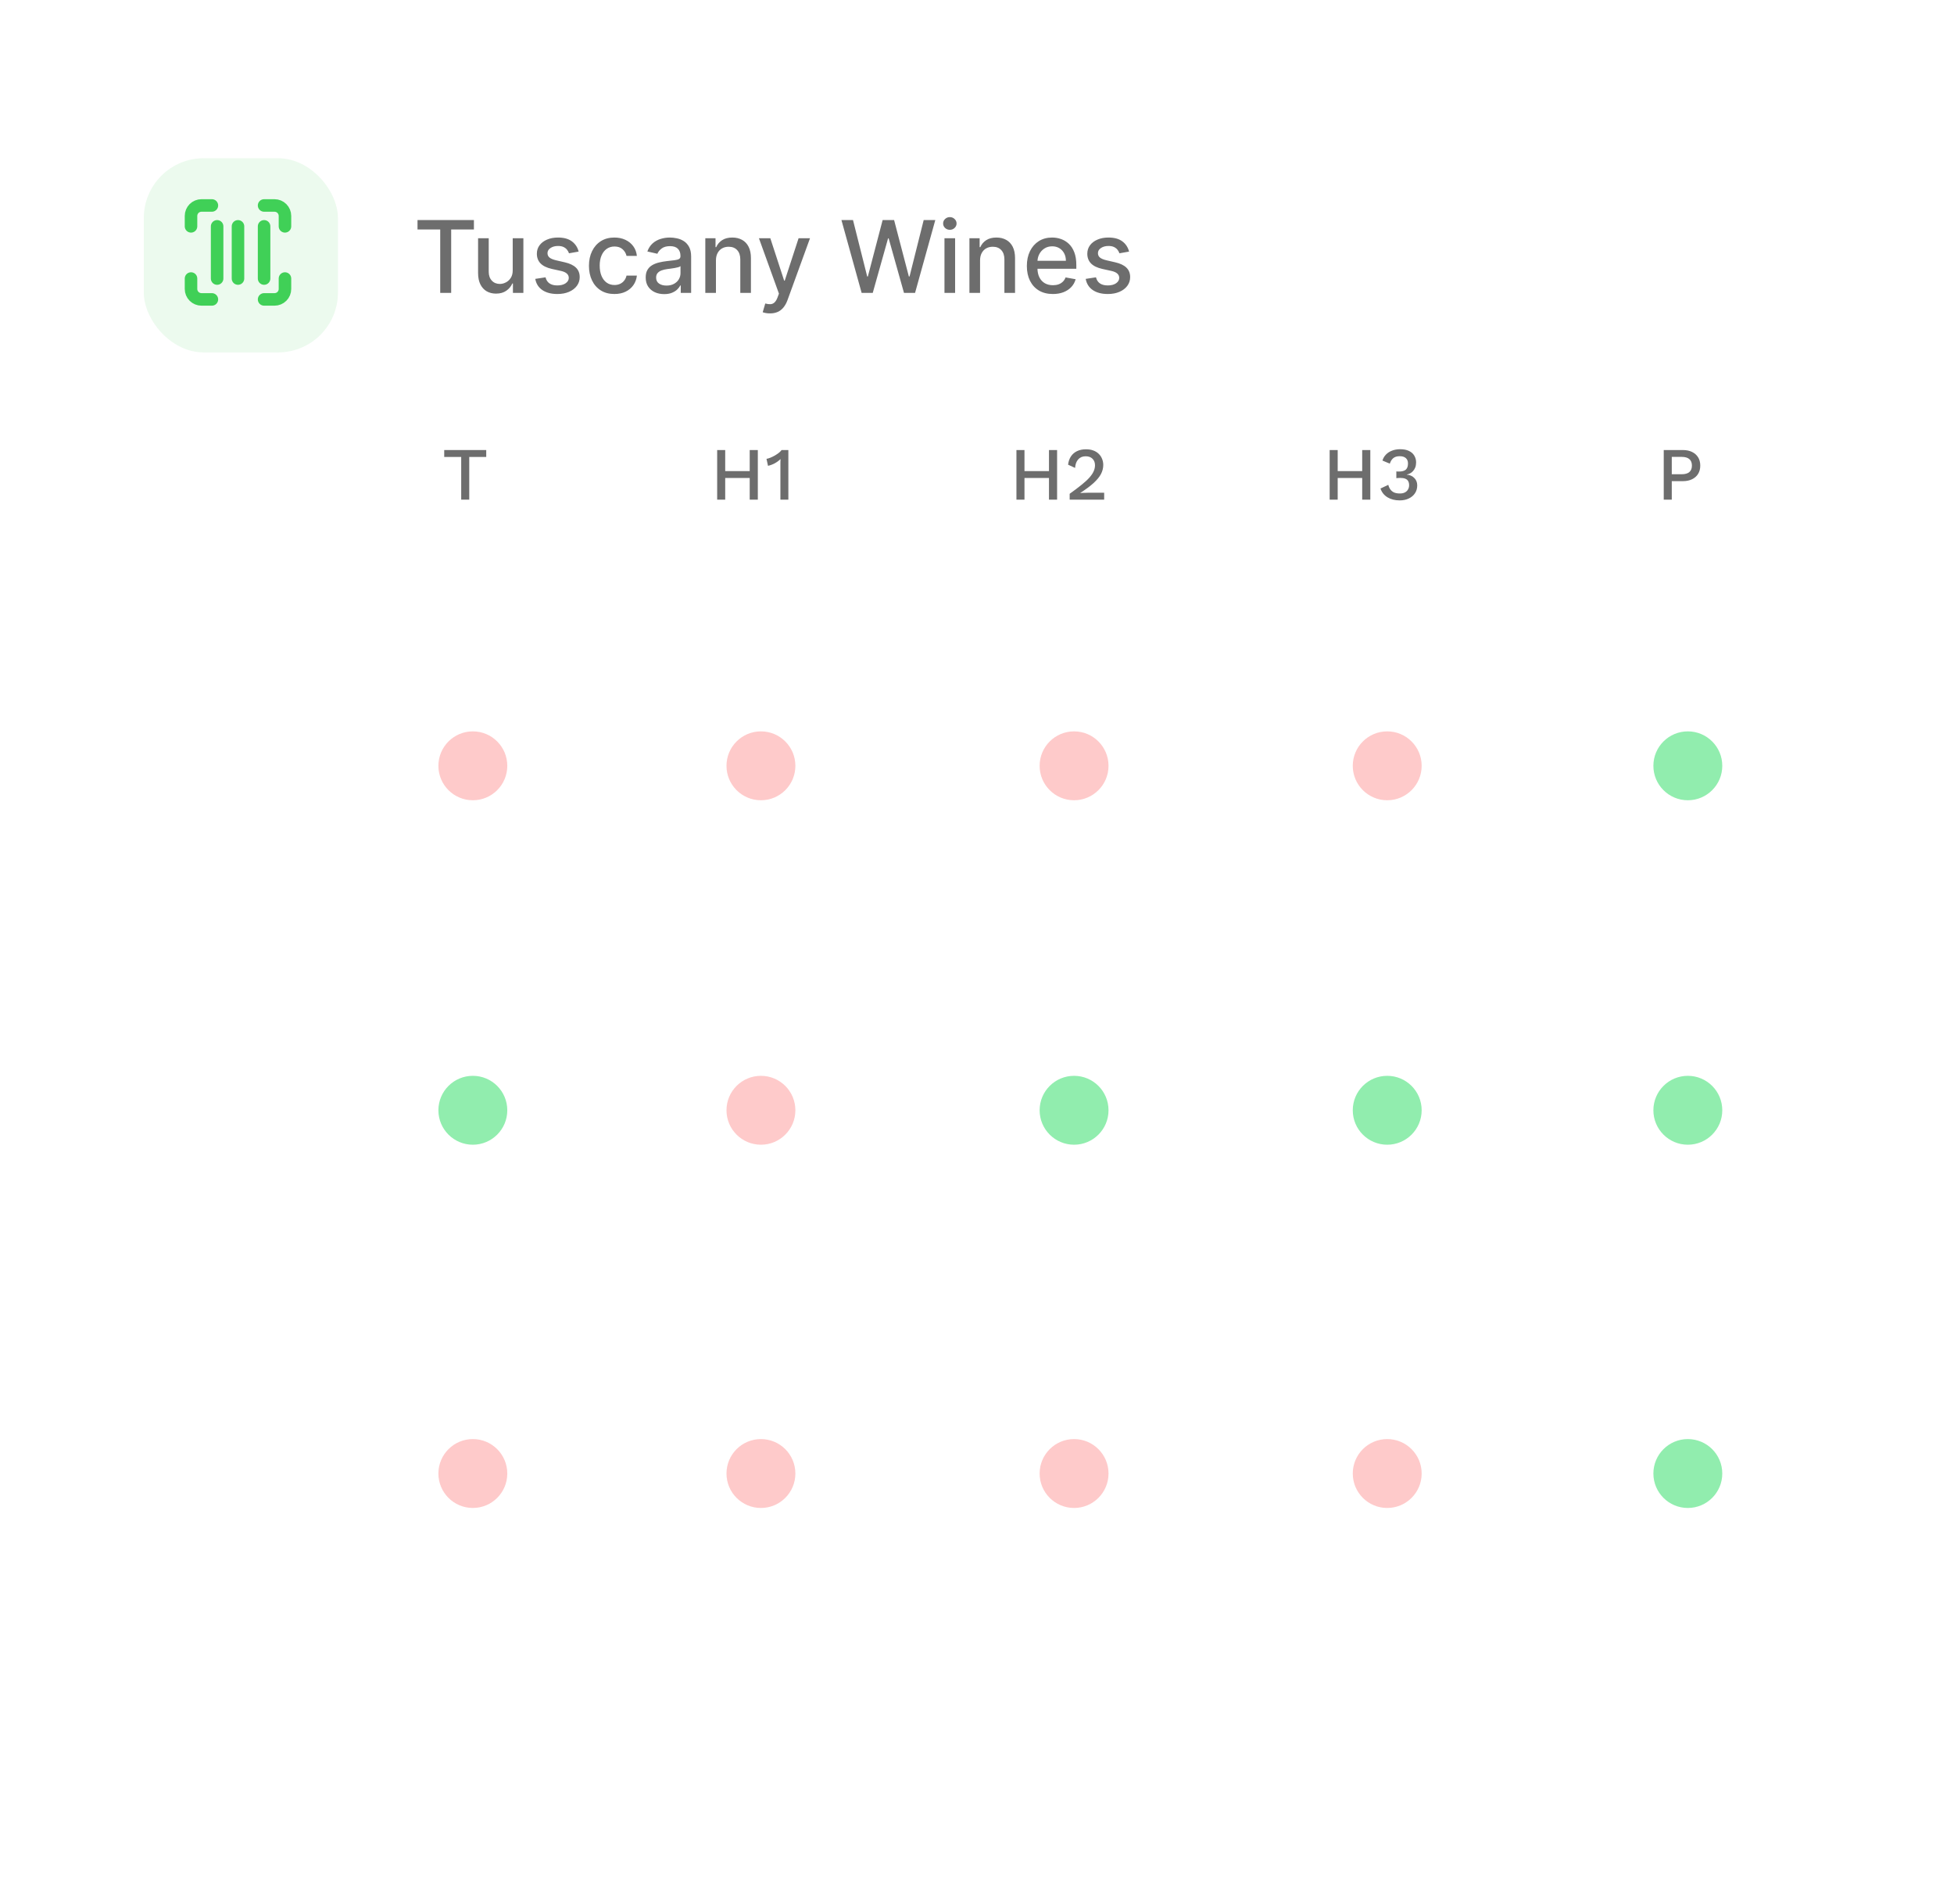 <svg width="312" height="304" viewBox="0 0 312 304" fill="none" xmlns="http://www.w3.org/2000/svg">
<g filter="url(#filter0_d_1244_4640)">
<rect x="26" y="23" width="271" height="264" rx="12" fill="white"/>
<g filter="url(#filter1_d_1244_4640)">
<rect x="15" y="14" width="174.922" height="46.922" rx="9.553" fill="white"/>
<rect x="22.961" y="21.961" width="31" height="31" rx="9.553" fill="#40D057" fill-opacity="0.1"/>
<path d="M30.5 32.833V31.167C30.5 30.725 30.676 30.301 30.988 29.988C31.301 29.676 31.725 29.5 32.167 29.5H33.833" stroke="#40D057" stroke-width="2" stroke-linecap="round" stroke-linejoin="round"/>
<path d="M42.168 29.5H43.835C44.277 29.5 44.701 29.676 45.013 29.988C45.326 30.301 45.501 30.725 45.501 31.167V32.833" stroke="#40D057" stroke-width="2" stroke-linecap="round" stroke-linejoin="round"/>
<path d="M45.501 41.166V42.833C45.501 43.275 45.326 43.699 45.013 44.011C44.701 44.324 44.277 44.499 43.835 44.499H42.168" stroke="#40D057" stroke-width="2" stroke-linecap="round" stroke-linejoin="round"/>
<path d="M33.833 44.499H32.167C31.725 44.499 31.301 44.324 30.988 44.011C30.676 43.699 30.5 43.275 30.5 42.833V41.166" stroke="#40D057" stroke-width="2" stroke-linecap="round" stroke-linejoin="round"/>
<path d="M34.668 32.834V41.167" stroke="#40D057" stroke-width="2" stroke-linecap="round" stroke-linejoin="round"/>
<path d="M38 32.834V41.167" stroke="#40D057" stroke-width="2" stroke-linecap="round" stroke-linejoin="round"/>
<path d="M42.168 32.834V41.167" stroke="#40D057" stroke-width="2" stroke-linecap="round" stroke-linejoin="round"/>
<path d="M66.665 33.336V31.825H75.671V33.336H72.04V43.461H70.29V33.336H66.665ZM81.866 39.842V34.734H83.57V43.461H81.9V41.95H81.809C81.608 42.416 81.286 42.804 80.843 43.114C80.404 43.421 79.856 43.575 79.201 43.575C78.64 43.575 78.144 43.452 77.712 43.205C77.284 42.955 76.947 42.586 76.701 42.097C76.459 41.609 76.337 41.005 76.337 40.285V34.734H78.036V40.08C78.036 40.675 78.201 41.148 78.531 41.501C78.86 41.853 79.288 42.029 79.815 42.029C80.133 42.029 80.449 41.95 80.763 41.791C81.082 41.631 81.345 41.391 81.553 41.069C81.765 40.747 81.87 40.338 81.866 39.842ZM92.393 36.864L90.853 37.137C90.789 36.94 90.686 36.753 90.546 36.575C90.41 36.397 90.224 36.251 89.989 36.137C89.754 36.023 89.461 35.967 89.109 35.967C88.628 35.967 88.226 36.075 87.904 36.291C87.582 36.503 87.421 36.777 87.421 37.114C87.421 37.406 87.529 37.641 87.745 37.819C87.961 37.997 88.309 38.143 88.79 38.256L90.177 38.575C90.98 38.76 91.578 39.046 91.972 39.432C92.366 39.819 92.563 40.321 92.563 40.938C92.563 41.461 92.412 41.927 92.109 42.336C91.809 42.741 91.391 43.059 90.853 43.291C90.319 43.522 89.7 43.637 88.995 43.637C88.018 43.637 87.22 43.429 86.603 43.012C85.986 42.592 85.607 41.995 85.467 41.222L87.109 40.972C87.211 41.4 87.421 41.724 87.739 41.944C88.058 42.16 88.472 42.268 88.984 42.268C89.54 42.268 89.986 42.152 90.319 41.921C90.652 41.686 90.819 41.4 90.819 41.063C90.819 40.791 90.717 40.561 90.512 40.376C90.311 40.19 90.003 40.05 89.586 39.955L88.109 39.631C87.294 39.446 86.692 39.15 86.302 38.745C85.915 38.34 85.722 37.827 85.722 37.205C85.722 36.69 85.866 36.239 86.154 35.853C86.442 35.467 86.84 35.166 87.347 34.95C87.855 34.73 88.436 34.62 89.092 34.62C90.035 34.62 90.777 34.825 91.319 35.234C91.861 35.639 92.219 36.182 92.393 36.864ZM98.107 43.637C97.263 43.637 96.535 43.446 95.925 43.063C95.319 42.677 94.853 42.145 94.528 41.467C94.202 40.789 94.039 40.012 94.039 39.137C94.039 38.251 94.206 37.468 94.539 36.791C94.872 36.109 95.342 35.577 95.948 35.194C96.554 34.811 97.268 34.62 98.09 34.62C98.753 34.62 99.344 34.743 99.863 34.989C100.382 35.232 100.8 35.573 101.119 36.012C101.441 36.452 101.632 36.965 101.692 37.552H100.039C99.948 37.143 99.74 36.791 99.414 36.495C99.092 36.2 98.66 36.052 98.119 36.052C97.645 36.052 97.23 36.177 96.874 36.427C96.522 36.673 96.247 37.025 96.05 37.484C95.853 37.938 95.755 38.476 95.755 39.097C95.755 39.734 95.852 40.283 96.045 40.745C96.238 41.207 96.511 41.565 96.863 41.819C97.219 42.073 97.638 42.2 98.119 42.2C98.441 42.2 98.732 42.141 98.994 42.023C99.259 41.902 99.48 41.73 99.658 41.506C99.84 41.283 99.967 41.014 100.039 40.7H101.692C101.632 41.264 101.448 41.768 101.141 42.211C100.835 42.654 100.424 43.003 99.908 43.256C99.397 43.51 98.797 43.637 98.107 43.637ZM106.049 43.654C105.496 43.654 104.996 43.552 104.549 43.347C104.102 43.139 103.748 42.838 103.487 42.444C103.229 42.05 103.1 41.567 103.1 40.995C103.1 40.503 103.195 40.097 103.384 39.779C103.574 39.461 103.829 39.209 104.151 39.023C104.473 38.838 104.833 38.698 105.231 38.603C105.629 38.508 106.034 38.436 106.447 38.387C106.969 38.327 107.394 38.277 107.719 38.239C108.045 38.198 108.282 38.131 108.43 38.041C108.577 37.95 108.651 37.802 108.651 37.597V37.557C108.651 37.061 108.511 36.677 108.231 36.404C107.954 36.131 107.541 35.995 106.992 35.995C106.42 35.995 105.969 36.122 105.64 36.376C105.314 36.626 105.089 36.904 104.964 37.211L103.367 36.847C103.557 36.317 103.833 35.889 104.197 35.563C104.564 35.234 104.987 34.995 105.464 34.847C105.941 34.696 106.443 34.62 106.969 34.62C107.318 34.62 107.687 34.662 108.077 34.745C108.471 34.825 108.839 34.972 109.18 35.188C109.524 35.404 109.807 35.713 110.026 36.114C110.246 36.512 110.356 37.029 110.356 37.666V43.461H108.697V42.268H108.629C108.519 42.487 108.354 42.703 108.134 42.916C107.915 43.128 107.632 43.304 107.288 43.444C106.943 43.584 106.53 43.654 106.049 43.654ZM106.418 42.291C106.888 42.291 107.29 42.198 107.623 42.012C107.96 41.827 108.216 41.584 108.39 41.285C108.568 40.982 108.657 40.658 108.657 40.313V39.188C108.596 39.249 108.479 39.306 108.305 39.359C108.134 39.408 107.939 39.452 107.719 39.489C107.5 39.523 107.286 39.556 107.077 39.586C106.869 39.612 106.695 39.635 106.555 39.654C106.225 39.696 105.924 39.766 105.651 39.864C105.382 39.963 105.166 40.105 105.004 40.291C104.844 40.472 104.765 40.715 104.765 41.018C104.765 41.438 104.92 41.756 105.231 41.972C105.541 42.184 105.937 42.291 106.418 42.291ZM114.317 38.279V43.461H112.619V34.734H114.249V36.154H114.357C114.558 35.692 114.872 35.321 115.3 35.041C115.732 34.76 116.276 34.62 116.931 34.62C117.526 34.62 118.047 34.745 118.494 34.995C118.941 35.241 119.287 35.609 119.533 36.097C119.78 36.586 119.903 37.19 119.903 37.91V43.461H118.204V38.114C118.204 37.482 118.039 36.987 117.71 36.631C117.38 36.272 116.927 36.092 116.352 36.092C115.958 36.092 115.607 36.177 115.3 36.347C114.997 36.518 114.757 36.768 114.579 37.097C114.405 37.423 114.317 37.817 114.317 38.279ZM122.942 46.734C122.689 46.734 122.458 46.713 122.249 46.671C122.041 46.633 121.886 46.592 121.783 46.546L122.192 45.154C122.503 45.237 122.78 45.273 123.022 45.262C123.264 45.251 123.478 45.16 123.664 44.989C123.853 44.819 124.02 44.541 124.164 44.154L124.374 43.575L121.181 34.734H122.999L125.21 41.506H125.3L127.511 34.734H129.335L125.738 44.626C125.571 45.08 125.359 45.465 125.102 45.779C124.844 46.097 124.537 46.336 124.181 46.495C123.825 46.654 123.412 46.734 122.942 46.734ZM137.58 43.461L134.353 31.825H136.2L138.467 40.836H138.575L140.933 31.825H142.762L145.12 40.842H145.228L147.489 31.825H149.342L146.109 43.461H144.342L141.893 34.745H141.802L139.353 43.461H137.58ZM150.806 43.461V34.734H152.505V43.461H150.806ZM151.664 33.387C151.369 33.387 151.115 33.289 150.903 33.092C150.694 32.891 150.59 32.652 150.59 32.376C150.59 32.095 150.694 31.857 150.903 31.66C151.115 31.459 151.369 31.359 151.664 31.359C151.96 31.359 152.211 31.459 152.42 31.66C152.632 31.857 152.738 32.095 152.738 32.376C152.738 32.652 152.632 32.891 152.42 33.092C152.211 33.289 151.96 33.387 151.664 33.387ZM156.489 38.279V43.461H154.79V34.734H156.421V36.154H156.529C156.73 35.692 157.044 35.321 157.472 35.041C157.904 34.76 158.448 34.62 159.103 34.62C159.698 34.62 160.219 34.745 160.665 34.995C161.112 35.241 161.459 35.609 161.705 36.097C161.951 36.586 162.075 37.19 162.075 37.91V43.461H160.376V38.114C160.376 37.482 160.211 36.987 159.881 36.631C159.552 36.272 159.099 36.092 158.523 36.092C158.129 36.092 157.779 36.177 157.472 36.347C157.169 36.518 156.929 36.768 156.751 37.097C156.576 37.423 156.489 37.817 156.489 38.279ZM168.114 43.637C167.254 43.637 166.514 43.453 165.893 43.086C165.275 42.715 164.798 42.194 164.461 41.523C164.128 40.849 163.961 40.059 163.961 39.154C163.961 38.26 164.128 37.472 164.461 36.791C164.798 36.109 165.268 35.577 165.87 35.194C166.476 34.811 167.184 34.62 167.995 34.62C168.487 34.62 168.965 34.702 169.427 34.864C169.889 35.027 170.304 35.283 170.671 35.631C171.039 35.98 171.328 36.432 171.54 36.989C171.753 37.542 171.859 38.215 171.859 39.006V39.609H164.921V38.336H170.194C170.194 37.889 170.103 37.493 169.921 37.148C169.739 36.8 169.484 36.525 169.154 36.325C168.828 36.124 168.446 36.023 168.006 36.023C167.529 36.023 167.112 36.141 166.756 36.376C166.404 36.607 166.131 36.91 165.938 37.285C165.749 37.656 165.654 38.059 165.654 38.495V39.489C165.654 40.073 165.756 40.569 165.961 40.978C166.169 41.387 166.459 41.7 166.83 41.916C167.201 42.128 167.635 42.234 168.131 42.234C168.453 42.234 168.747 42.188 169.012 42.097C169.277 42.003 169.506 41.862 169.7 41.677C169.893 41.491 170.04 41.262 170.143 40.989L171.751 41.279C171.622 41.753 171.391 42.167 171.058 42.523C170.728 42.876 170.313 43.15 169.813 43.347C169.317 43.541 168.751 43.637 168.114 43.637ZM180.283 36.864L178.744 37.137C178.679 36.94 178.577 36.753 178.437 36.575C178.3 36.397 178.115 36.251 177.88 36.137C177.645 36.023 177.352 35.967 176.999 35.967C176.518 35.967 176.117 36.075 175.795 36.291C175.473 36.503 175.312 36.777 175.312 37.114C175.312 37.406 175.42 37.641 175.636 37.819C175.852 37.997 176.2 38.143 176.681 38.256L178.067 38.575C178.871 38.76 179.469 39.046 179.863 39.432C180.257 39.819 180.454 40.321 180.454 40.938C180.454 41.461 180.302 41.927 179.999 42.336C179.7 42.741 179.281 43.059 178.744 43.291C178.21 43.522 177.59 43.637 176.886 43.637C175.908 43.637 175.111 43.429 174.494 43.012C173.876 42.592 173.497 41.995 173.357 41.222L174.999 40.972C175.102 41.4 175.312 41.724 175.63 41.944C175.948 42.16 176.363 42.268 176.874 42.268C177.431 42.268 177.876 42.152 178.21 41.921C178.543 41.686 178.71 41.4 178.71 41.063C178.71 40.791 178.607 40.561 178.403 40.376C178.202 40.19 177.893 40.05 177.477 39.955L175.999 39.631C175.185 39.446 174.583 39.15 174.192 38.745C173.806 38.34 173.613 37.827 173.613 37.205C173.613 36.69 173.757 36.239 174.045 35.853C174.333 35.467 174.73 35.166 175.238 34.95C175.746 34.73 176.327 34.62 176.982 34.62C177.925 34.62 178.668 34.825 179.21 35.234C179.751 35.639 180.109 36.182 180.283 36.864Z" fill="#6D6D6D"/>
</g>
<path d="M121.004 70.08V78H119.708V70.08H121.004ZM115.796 70.08V78H114.512V70.08H115.796ZM120.356 73.44V74.544H115.16V73.44H120.356ZM124.608 78V72.564C124.608 72.404 124.608 72.24 124.608 72.072C124.616 71.896 124.624 71.712 124.632 71.52C124.36 71.784 124.048 72.012 123.696 72.204C123.352 72.388 122.996 72.52 122.628 72.6L122.388 71.484C122.556 71.46 122.752 71.404 122.976 71.316C123.2 71.228 123.432 71.116 123.672 70.98C123.912 70.844 124.132 70.7 124.332 70.548C124.532 70.388 124.688 70.232 124.8 70.08H125.88V78H124.608Z" fill="#6D6D6D"/>
<circle cx="121.5" cy="120.5" r="5.5" fill="#FECACA"/>
<circle cx="121.5" cy="175.5" r="5.5" fill="#FECACA"/>
<circle cx="121.5" cy="233.5" r="5.5" fill="#FECACA"/>
<path d="M168.789 70.08V78H167.493V70.08H168.789ZM163.581 70.08V78H162.297V70.08H163.581ZM168.141 73.44V74.544H162.945V73.44H168.141ZM170.797 78V77.064C171.557 76.52 172.193 76.04 172.705 75.624C173.225 75.208 173.641 74.824 173.953 74.472C174.265 74.12 174.489 73.788 174.625 73.476C174.769 73.156 174.841 72.832 174.841 72.504C174.841 72.08 174.709 71.736 174.445 71.472C174.181 71.208 173.813 71.076 173.341 71.076C172.845 71.076 172.449 71.244 172.153 71.58C171.865 71.908 171.701 72.36 171.661 72.936L170.545 72.42C170.601 71.916 170.749 71.48 170.989 71.112C171.229 70.744 171.553 70.46 171.961 70.26C172.377 70.06 172.857 69.96 173.401 69.96C173.849 69.96 174.241 70.024 174.577 70.152C174.921 70.28 175.209 70.46 175.441 70.692C175.673 70.916 175.849 71.18 175.969 71.484C176.097 71.788 176.161 72.112 176.161 72.456C176.161 72.96 176.037 73.448 175.789 73.92C175.541 74.384 175.149 74.86 174.613 75.348C174.077 75.836 173.373 76.36 172.501 76.92V76.944C172.597 76.928 172.729 76.92 172.897 76.92C173.065 76.912 173.233 76.908 173.401 76.908C173.569 76.9 173.705 76.896 173.809 76.896H176.305V78H170.797Z" fill="#6D6D6D"/>
<circle cx="171.5" cy="120.5" r="5.5" fill="#FECACA"/>
<circle cx="171.5" cy="175.5" r="5.5" fill="#91EDAE"/>
<circle cx="171.5" cy="233.5" r="5.5" fill="#FECACA"/>
<path d="M77.638 70.08V71.184H74.926V78H73.642V71.184H70.93V70.08H77.638Z" fill="#6D6D6D"/>
<circle cx="75.5" cy="120.5" r="5.5" fill="#FECACA"/>
<circle cx="75.5" cy="175.5" r="5.5" fill="#91EDAE"/>
<circle cx="75.5" cy="233.5" r="5.5" fill="#FECACA"/>
<path d="M218.801 70.08V78H217.505V70.08H218.801ZM213.593 70.08V78H212.309V70.08H213.593ZM218.153 73.44V74.544H212.957V73.44H218.153ZM223.485 78.12C222.741 78.12 222.093 77.956 221.541 77.628C220.997 77.292 220.625 76.824 220.425 76.224L221.673 75.636C221.745 75.924 221.857 76.172 222.009 76.38C222.161 76.588 222.361 76.748 222.609 76.86C222.857 76.964 223.165 77.016 223.533 77.016C223.845 77.016 224.109 76.96 224.325 76.848C224.541 76.736 224.705 76.58 224.817 76.38C224.937 76.18 224.997 75.952 224.997 75.696C224.997 75.432 224.945 75.212 224.841 75.036C224.745 74.86 224.589 74.732 224.373 74.652C224.165 74.572 223.897 74.532 223.569 74.532C223.473 74.532 223.373 74.536 223.269 74.544C223.173 74.544 223.069 74.552 222.957 74.568V73.488C223.029 73.496 223.097 73.504 223.161 73.512C223.233 73.512 223.301 73.512 223.365 73.512C223.885 73.512 224.257 73.408 224.481 73.2C224.705 72.992 224.817 72.668 224.817 72.228C224.817 71.852 224.701 71.564 224.469 71.364C224.245 71.164 223.921 71.064 223.497 71.064C223.057 71.064 222.713 71.168 222.465 71.376C222.225 71.576 222.041 71.868 221.913 72.252L220.737 71.76C220.849 71.392 221.037 71.072 221.301 70.8C221.565 70.528 221.889 70.32 222.273 70.176C222.665 70.024 223.093 69.948 223.557 69.948C224.125 69.948 224.597 70.04 224.973 70.224C225.357 70.408 225.641 70.66 225.825 70.98C226.017 71.3 226.113 71.656 226.113 72.048C226.113 72.352 226.069 72.62 225.981 72.852C225.893 73.076 225.773 73.272 225.621 73.44C225.477 73.6 225.317 73.724 225.141 73.812C224.973 73.9 224.801 73.96 224.625 73.992V74.016C224.857 74.024 225.069 74.072 225.261 74.16C225.461 74.24 225.637 74.356 225.789 74.508C225.949 74.652 226.073 74.828 226.161 75.036C226.249 75.244 226.293 75.472 226.293 75.72C226.293 76.2 226.173 76.62 225.933 76.98C225.693 77.34 225.361 77.62 224.937 77.82C224.521 78.02 224.037 78.12 223.485 78.12Z" fill="#6D6D6D"/>
<circle cx="221.5" cy="120.5" r="5.5" fill="#FECACA"/>
<circle cx="221.5" cy="175.5" r="5.5" fill="#91EDAE"/>
<circle cx="221.5" cy="233.5" r="5.5" fill="#FECACA"/>
<path d="M268.701 70.08C269.269 70.08 269.757 70.18 270.165 70.38C270.581 70.58 270.905 70.864 271.137 71.232C271.369 71.6 271.485 72.044 271.485 72.564C271.485 73.076 271.369 73.52 271.137 73.896C270.905 74.264 270.581 74.548 270.165 74.748C269.757 74.948 269.269 75.048 268.701 75.048H266.937V78H265.653V70.08H268.701ZM268.497 73.944C269.065 73.944 269.481 73.828 269.745 73.596C270.017 73.356 270.153 73.012 270.153 72.564C270.153 72.108 270.017 71.764 269.745 71.532C269.481 71.292 269.065 71.172 268.497 71.172H266.937V73.944H268.497Z" fill="#6D6D6D"/>
<circle cx="269.5" cy="120.5" r="5.5" fill="#91EDAE"/>
<circle cx="269.5" cy="175.5" r="5.5" fill="#91EDAE"/>
<circle cx="269.5" cy="233.5" r="5.5" fill="#91EDAE"/>
</g>
<defs>
<filter id="filter0_d_1244_4640" x="0.183" y="0.961" width="311.634" height="302.634" filterUnits="userSpaceOnUse" color-interpolation-filters="sRGB">
<feFlood flood-opacity="0" result="BackgroundImageFix"/>
<feColorMatrix in="SourceAlpha" type="matrix" values="0 0 0 0 0 0 0 0 0 0 0 0 0 0 0 0 0 0 127 0" result="hardAlpha"/>
<feOffset dy="1.778"/>
<feGaussianBlur stdDeviation="7.408"/>
<feComposite in2="hardAlpha" operator="out"/>
<feColorMatrix type="matrix" values="0 0 0 0 0 0 0 0 0 0 0 0 0 0 0 0 0 0 0.1 0"/>
<feBlend mode="normal" in2="BackgroundImageFix" result="effect1_dropShadow_1244_4640"/>
<feBlend mode="normal" in="SourceGraphic" in2="effect1_dropShadow_1244_4640" result="shape"/>
</filter>
<filter id="filter1_d_1244_4640" x="0" y="0.529" width="204.922" height="76.922" filterUnits="userSpaceOnUse" color-interpolation-filters="sRGB">
<feFlood flood-opacity="0" result="BackgroundImageFix"/>
<feColorMatrix in="SourceAlpha" type="matrix" values="0 0 0 0 0 0 0 0 0 0 0 0 0 0 0 0 0 0 127 0" result="hardAlpha"/>
<feOffset dy="1.529"/>
<feGaussianBlur stdDeviation="7.5"/>
<feComposite in2="hardAlpha" operator="out"/>
<feColorMatrix type="matrix" values="0 0 0 0 0 0 0 0 0 0 0 0 0 0 0 0 0 0 0.1 0"/>
<feBlend mode="normal" in2="BackgroundImageFix" result="effect1_dropShadow_1244_4640"/>
<feBlend mode="normal" in="SourceGraphic" in2="effect1_dropShadow_1244_4640" result="shape"/>
</filter>
</defs>
</svg>
